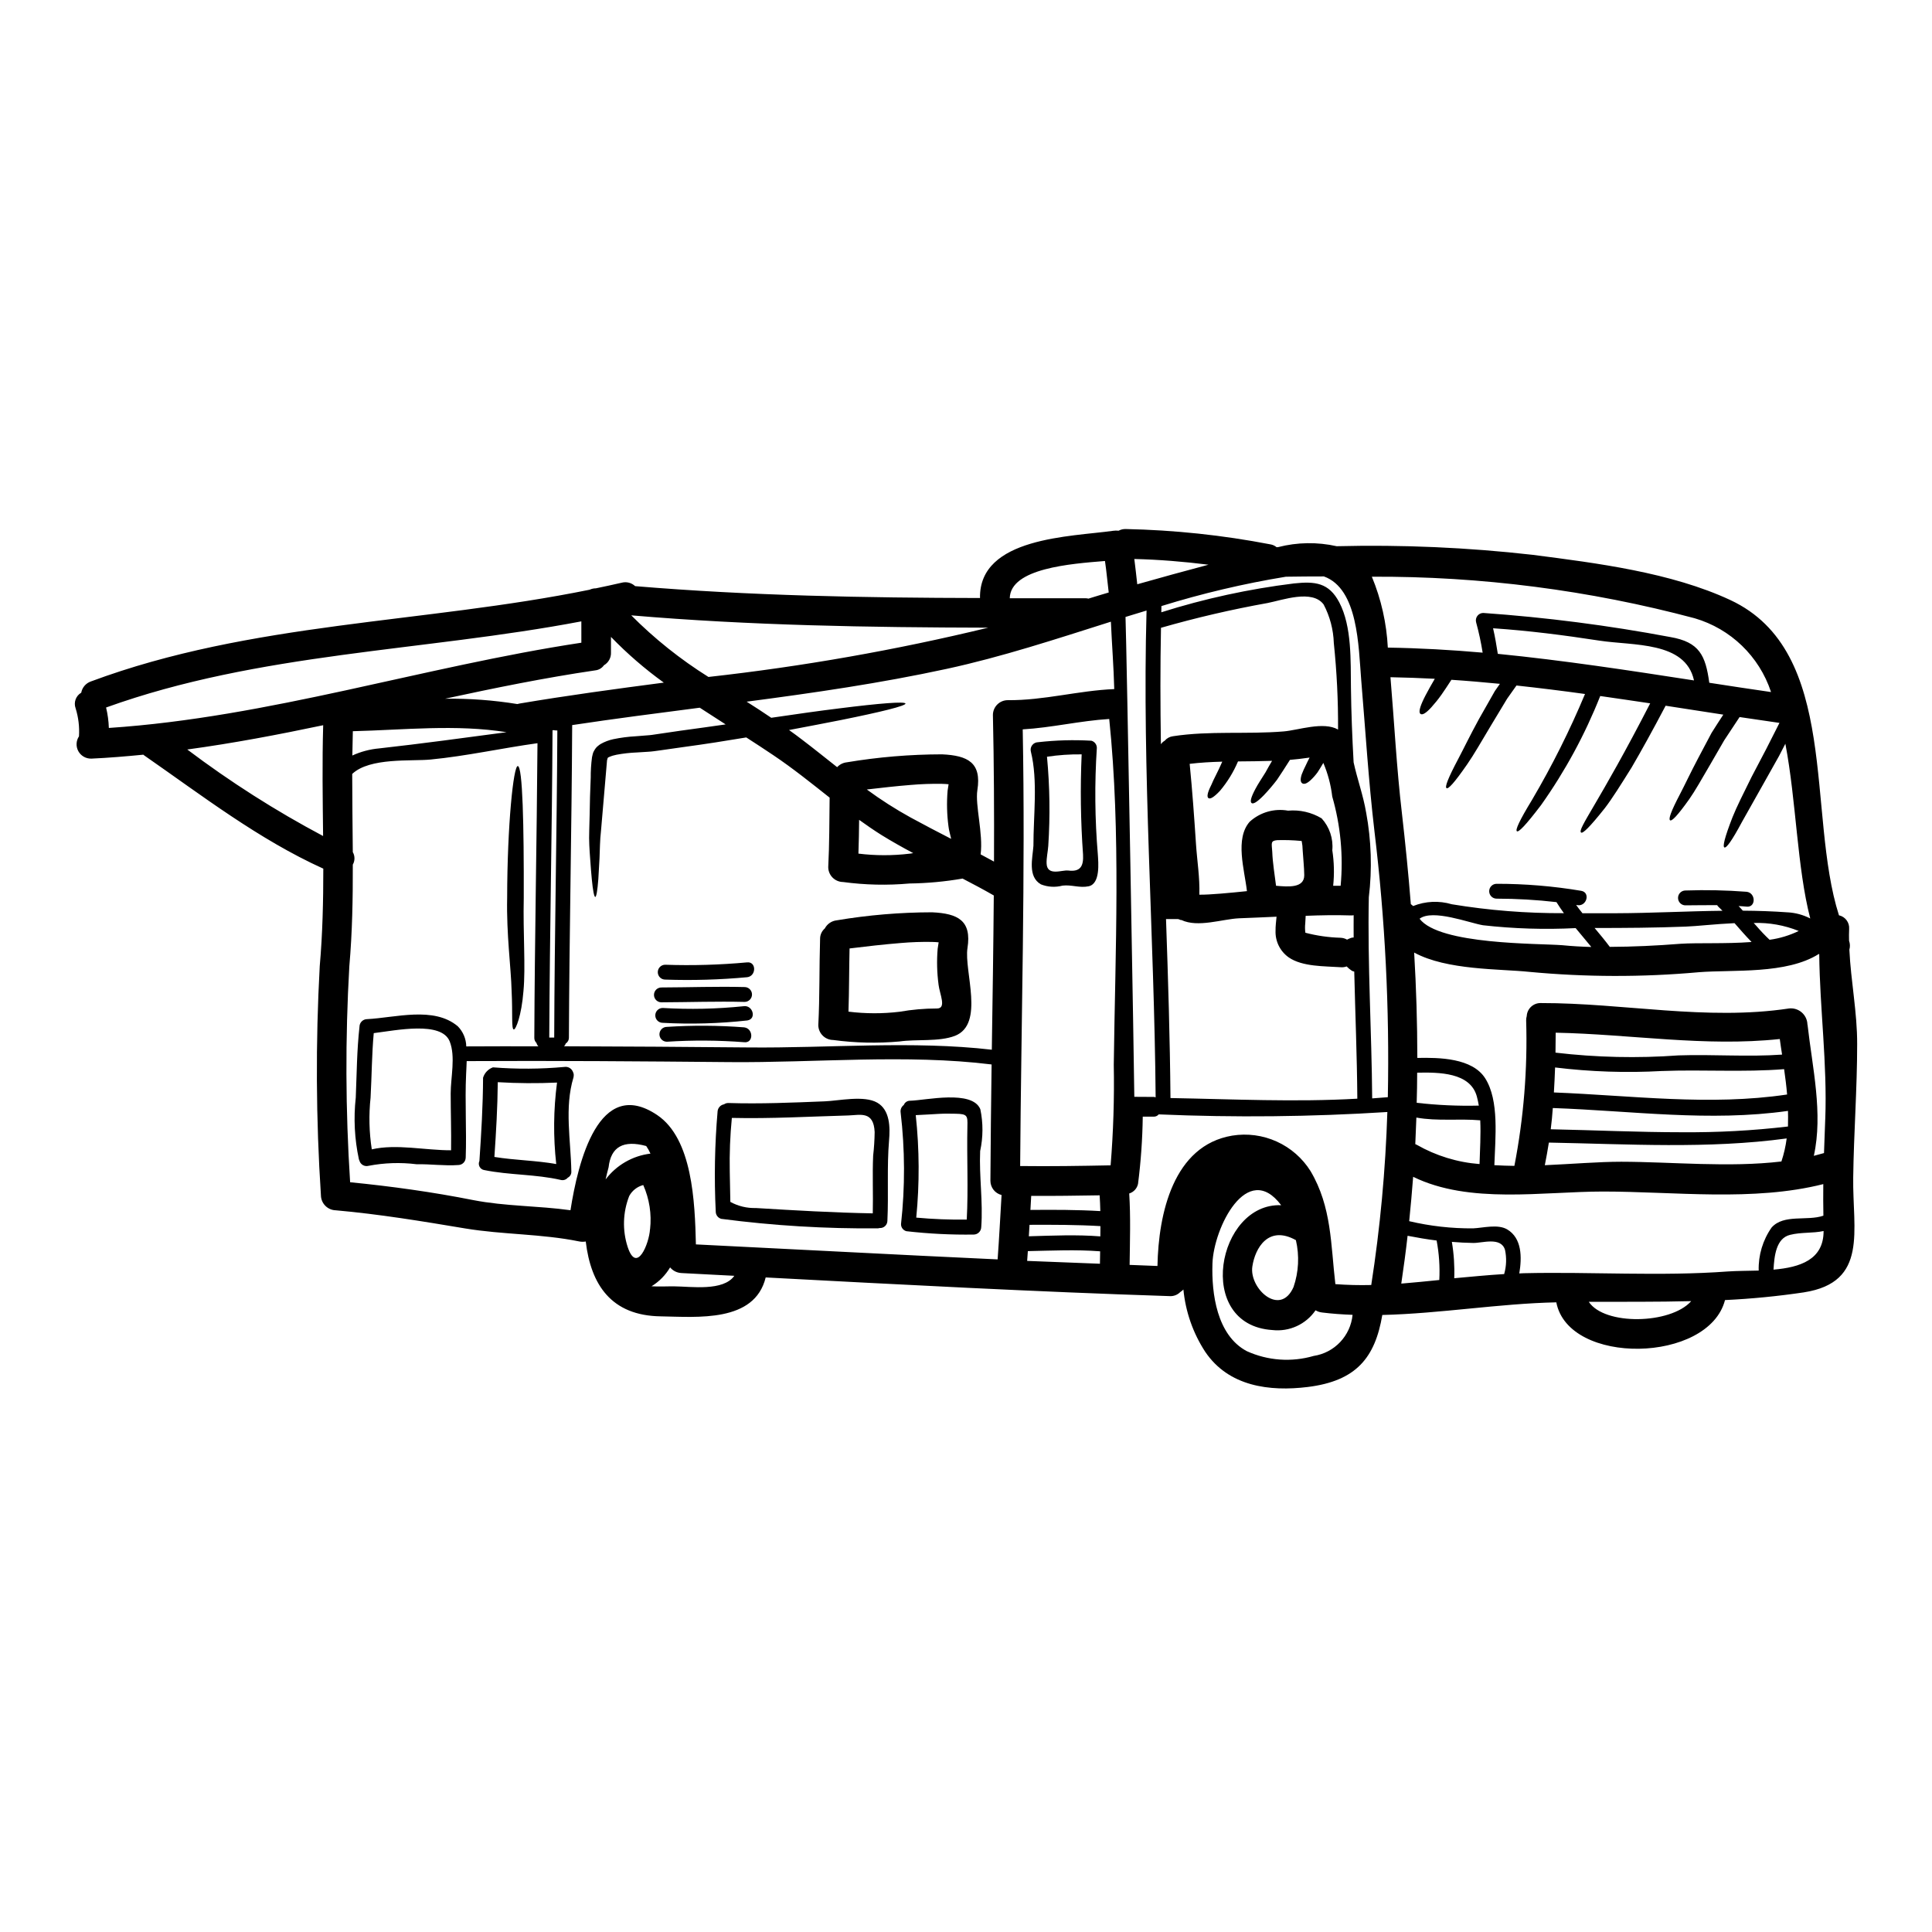 <?xml version="1.0" encoding="UTF-8"?>
<!-- Uploaded to: SVG Repo, www.svgrepo.com, Generator: SVG Repo Mixer Tools -->
<svg fill="#000000" width="800px" height="800px" version="1.1" viewBox="144 144 512 512" xmlns="http://www.w3.org/2000/svg">
 <g>
  <path d="m304.95 344.99c0.078-0.051 0.051-0.027 0.078-0.051 0 0.051-0.027 0.078-0.027 0.102l-0.129 0.422c-0.602 7.016-1.125 13.348-1.598 18.66-0.312 2.668-0.289 5.156-0.395 7.301s-0.211 4.004-0.316 5.551c-0.234 3.035-0.523 4.723-0.812 4.723-0.289 0-0.629-1.676-0.918-4.723-0.156-1.52-0.289-3.379-0.445-5.551s-0.344-4.582-0.234-7.356c0.105-2.773 0.129-5.754 0.207-8.973 0.078-1.598 0.129-3.246 0.184-4.922h0.004c-0.016-1.84 0.098-3.684 0.34-5.508 0.055-0.262 0.129-0.574 0.207-0.891 0.055-0.156 0.078-0.289 0.156-0.469 0.078-0.18 0.234-0.445 0.367-0.656 0.152-0.242 0.328-0.469 0.523-0.68l0.266-0.234c0.242-0.215 0.508-0.41 0.785-0.578 1.031-0.582 2.144-1.008 3.301-1.258 1.984-0.414 3.996-0.676 6.019-0.785l2.93-0.234c0.969-0.051 1.727-0.184 2.801-0.344 1.969-0.289 4.031-0.574 6.074-0.891 4.109-0.547 8.113-1.125 11.984-1.672-2.301-1.469-4.582-2.934-6.856-4.426-11.281 1.465-22.562 2.906-33.812 4.606-0.133 27.613-0.758 55.227-0.867 82.836 0.012 0.629-0.309 1.215-0.84 1.543-0.078 0.281-0.23 0.535-0.445 0.738 16.309 0.051 32.621 0.156 48.945 0.312 21.043 0.211 43.445-1.832 64.414 0.602 0.207-13.633 0.418-27.246 0.523-40.879-2.723-1.574-5.512-3.039-8.266-4.477-4.652 0.805-9.359 1.242-14.078 1.305-5.859 0.527-11.762 0.395-17.59-0.391-2.168-0.02-3.922-1.77-3.938-3.938 0.316-6.098 0.289-12.277 0.367-18.426-4.867-3.848-9.711-7.75-14.895-11.23-2.379-1.598-4.777-3.172-7.195-4.723-5.312 0.891-10.914 1.777-16.777 2.566l-6.07 0.863c-0.918 0.133-2.148 0.316-3.168 0.367-1.02 0.051-1.969 0.105-2.957 0.184-1.809 0.07-3.613 0.27-5.394 0.602-0.676 0.125-1.336 0.324-1.965 0.602-0.023 0.023-0.078-0.027-0.316 0.18l-0.102 0.105zm329.15 50.676c0.395 8.375 2.094 16.621 2.066 25.047 0 11.777-0.891 23.559-1.047 35.332-0.207 14.027 4.082 27.77-13.059 30.438l-0.004 0.004c-6.93 1.031-13.91 1.711-20.91 2.043-4.328 16.75-41.484 17.457-44.707 0.602-15.152 0.316-30.777 2.984-46.113 3.348-1.914 11.309-6.883 17.484-19.734 19.082-10.184 1.254-20.992-0.133-27.195-9.32v0.004c-3.231-4.957-5.215-10.625-5.781-16.512-0.25 0.258-0.531 0.488-0.836 0.676-0.734 0.746-1.758 1.141-2.805 1.074-35.699-1.152-71.371-3.062-107.06-4.949-2.934 12.012-18.137 10.469-27.797 10.312-13.16-0.18-18.531-8.426-19.887-19.836-0.594 0.105-1.199 0.098-1.785-0.027-9.863-2.016-20.152-1.777-30.148-3.43-11.414-1.91-22.797-3.793-34.309-4.812h-0.004c-2.152-0.051-3.887-1.785-3.934-3.938-1.32-20.23-1.426-40.523-0.316-60.77 0.758-8.637 0.945-17.223 0.945-25.832-17.145-7.773-32.062-19.316-47.477-30.02-0.078-0.055-0.133-0.129-0.211-0.184-4.578 0.445-9.188 0.84-13.82 1.047v-0.004c-1.414 0.027-2.727-0.73-3.41-1.969-0.68-1.242-0.617-2.758 0.168-3.934 0.16-2.512-0.141-5.031-0.891-7.434-0.57-1.555 0.055-3.297 1.488-4.133 0.254-1.383 1.234-2.519 2.562-2.981 42.559-15.836 88.168-15.352 132.18-24.312 0.516-0.242 1.078-0.367 1.648-0.367 2.301-0.473 4.578-0.969 6.856-1.492 1.258-0.328 2.598 0.016 3.543 0.914 30.438 2.539 60.75 3.09 91.395 3.148-0.273-16.168 24.176-16.238 35.262-17.812 0.484-0.074 0.98-0.082 1.469-0.027 0.57-0.305 1.211-0.457 1.855-0.445 12.875 0.266 25.699 1.621 38.344 4.059 0.617 0.094 1.195 0.359 1.676 0.762 0.133 0.004 0.262-0.004 0.395-0.027 5.082-1.305 10.398-1.387 15.52-0.238 17.34-0.434 34.691 0.328 51.926 2.281 16.984 2.195 36.668 4.656 52.395 11.984 29.211 13.633 20.152 56.504 28.789 83.543 1.68 0.371 2.832 1.922 2.699 3.641-0.051 1.047-0.051 2.094-0.023 3.113 0.273 0.754 0.305 1.578 0.086 2.352zm-6.387 44.914c0.551-14.707-1.441-29.156-1.598-43.691-0.023-0.027-0.074-0.051-0.102-0.078-8.637 5.445-22.613 4.109-31.883 4.84l-0.004 0.004c-14.926 1.34-29.945 1.305-44.867-0.102-7.746-0.816-21.855-0.395-30.492-5.117 0.551 9.316 0.832 18.625 0.84 27.926 5.836-0.129 14.562 0.027 17.98 5.391 3.769 5.902 2.668 15.809 2.434 23.031 1.754 0.105 3.543 0.156 5.312 0.184h-0.004c2.465-12.703 3.508-25.641 3.117-38.574-0.004-0.379 0.047-0.758 0.156-1.121 0.102-1.984 1.781-3.523 3.769-3.453 21.93-0.027 43.812 4.723 65.691 1.441v-0.004c1.223-0.152 2.453 0.219 3.391 1.02 0.938 0.801 1.496 1.961 1.531 3.195 0.004 0.078 0.023 0.16 0.051 0.234 1.254 11.152 4.133 23.371 1.648 34.602 0.918-0.234 1.805-0.473 2.695-0.734 0.094-2.981 0.199-5.988 0.328-9zm-13.715 39.887c7.016-0.602 13.297-2.617 13.27-10.234-2.879 0.629-5.902 0.262-8.898 1.02-3.691 0.91-4.164 5.594-4.371 9.207zm13.219-14.293c-0.055-2.754-0.055-5.574-0.027-8.375-18.531 4.688-39.523 1.969-58.34 1.969-16.043 0-35.426 3.406-50.352-3.902-0.293 3.938-0.656 7.828-1.047 11.754l-0.004 0.004c5.555 1.309 11.246 1.953 16.957 1.906 2.672-0.129 6.519-1.18 9.004 0.266 3.938 2.332 3.938 7.406 3.219 11.676 0.395-0.027 0.789-0.055 1.18-0.055 18.008-0.418 36.172 0.867 54.152-0.469 2.383-0.156 5.207-0.156 8.113-0.234v-0.004c-0.113-4.074 1.086-8.078 3.43-11.414 3.242-3.621 9.395-1.633 13.711-3.125zm-3.484-78.773c-3.508-13.582-3.688-31.043-6.594-46.301-0.578 1.125-1.18 2.25-1.703 3.297-1.492 2.641-2.824 5.051-4.055 7.223-2.41 4.266-4.293 7.617-5.731 10.184-2.754 5.156-4.164 6.988-4.66 6.777-0.496-0.207-0.027-2.438 2.144-8.012 1.098-2.754 2.856-6.231 5.055-10.68 1.148-2.199 2.434-4.633 3.844-7.328 1.098-2.144 2.301-4.504 3.543-6.988-3.543-0.5-7.039-1.023-10.57-1.547-1.465 2.199-2.824 4.293-4.082 6.18-1.363 2.363-2.594 4.5-3.719 6.434-2.273 3.879-3.977 6.938-5.547 9.164-3.148 4.426-4.633 5.902-5.078 5.574-0.445-0.332 0.207-2.301 2.668-6.988 1.227-2.332 2.695-5.512 4.789-9.473 1.047-1.992 2.25-4.215 3.543-6.691 0.945-1.52 2.016-3.148 3.113-4.84l-15.285-2.363c-3.43 6.519-6.438 11.961-9.027 16.387-2.879 4.606-5.117 8.191-7.086 10.758-4.059 5.117-5.863 6.805-6.297 6.465-1.047-0.891 4.762-7.871 18.32-34.242-4.426-0.652-8.82-1.312-13.246-1.938l0.004 0.004c-4.051 10.227-9.312 19.926-15.676 28.895-4.137 5.445-5.969 7.273-6.41 6.934-0.445-0.34 0.602-2.723 4.082-8.426h-0.004c5.285-8.988 9.953-18.324 13.977-27.945-6.035-0.84-12.09-1.59-18.164-2.25-0.863 1.23-1.699 2.41-2.484 3.508-1.574 2.617-3.012 5-4.293 7.121-2.59 4.328-4.527 7.723-6.254 10.207-3.457 5-5.055 6.691-5.512 6.359s0.34-2.512 3.113-7.746c1.387-2.617 3.09-6.18 5.512-10.602 1.258-2.199 2.644-4.66 4.188-7.379 0.422-0.602 0.891-1.281 1.34-1.914-4.293-0.418-8.562-0.789-12.852-1.07-0.996 1.543-1.887 2.879-2.672 4.004h-0.004c-0.82 1.156-1.715 2.266-2.668 3.32-1.465 1.598-2.332 2.016-2.797 1.754-0.469-0.262-0.445-1.203 0.445-3.219 0.445-1.02 1.125-2.301 2.016-3.902 0.367-0.68 0.812-1.441 1.277-2.223-3.898-0.207-7.824-0.34-11.75-0.418 1.02 12.012 1.621 24.008 3.035 36.039 0.918 8.035 1.727 16.07 2.363 24.105 0.219 0.145 0.418 0.312 0.602 0.5 3.269-1.309 6.883-1.473 10.258-0.473 9.816 1.621 19.754 2.41 29.703 2.363-0.676-0.941-1.359-1.938-1.969-2.93h0.004c-5.266-0.609-10.562-0.914-15.863-0.918-1.086 0-1.969-0.879-1.969-1.969 0-1.086 0.883-1.969 1.969-1.969 7.516-0.008 15.02 0.617 22.434 1.863 2.484 0.445 1.438 4.211-1.047 3.793-0.105-0.027-0.207-0.027-0.316-0.055 0.551 0.758 1.098 1.492 1.676 2.199h8.922c9.395-0.027 18.789-0.551 28.191-0.652-0.371-0.344-0.68-0.707-1.047-1.023h0.004c-0.148-0.133-0.273-0.293-0.367-0.469-2.801-0.027-5.602 0.051-8.402 0.051v0.004c-1.09 0-1.969-0.883-1.969-1.969 0-1.09 0.879-1.969 1.969-1.969 5.402-0.188 10.809-0.074 16.199 0.34 2.488 0.289 2.512 4.215 0 3.938-0.703-0.078-1.414-0.105-2.121-0.156 0.395 0.395 0.758 0.812 1.125 1.227 3.981 0.027 7.93 0.156 11.91 0.445v-0.004c2.078 0.117 4.106 0.672 5.953 1.625zm-5.902 55.105c0.051-2.617 0.023-2.824 0-4.109-20.754 2.957-41.457-0.027-62.32-0.758-0.129 1.832-0.316 3.82-0.551 5.629 11.516 0.23 23.141 0.789 34.73 0.789v-0.004c9.398 0.086 18.793-0.422 28.129-1.516zm-0.234-8.48c-0.184-2.223-0.473-4.477-0.789-6.691-10.68 0.863-21.648 0.078-32.375 0.496v-0.004c-9.449 0.527-18.926 0.211-28.32-0.938-0.078 2.223-0.184 4.422-0.316 6.621 20.645 0.809 41.242 3.606 61.789 0.547zm-1.492 17.746h-0.004c0.66-1.977 1.121-4.008 1.387-6.074-20.832 2.824-42.059 1.492-63.023 1.098-0.316 2.016-0.68 4.008-1.074 5.996 7.199-0.316 14.242-0.918 20.258-0.918 13.574 0.031 28.496 1.578 42.445-0.07zm0.156-28.34c-0.211-1.363-0.422-2.723-0.602-4.082-19.84 2.117-39.492-1.281-59.387-1.676 0 1.754-0.027 3.543-0.051 5.285h-0.004c10.82 1.277 21.742 1.523 32.609 0.73 9.102-0.312 18.34 0.445 27.422-0.207zm-3.246-30.387h-0.004c2.66-0.367 5.25-1.156 7.668-2.328-3.789-1.527-7.852-2.25-11.934-2.121 0.207 0.234 0.422 0.473 0.652 0.707 1.133 1.328 2.336 2.598 3.606 3.793zm0.316-65.695h-0.004c-3.125-9.426-10.68-16.715-20.211-19.5-27.906-7.449-56.68-11.152-85.562-11.016 2.477 5.977 3.906 12.332 4.234 18.789 8.402 0.129 16.777 0.602 25.129 1.336-0.426-2.707-1.004-5.391-1.73-8.035-0.16-0.59-0.039-1.219 0.332-1.707 0.367-0.488 0.941-0.773 1.555-0.777 16.641 1.168 33.199 3.301 49.594 6.387 7.719 1.336 9.316 4.891 10.312 12.113 5.449 0.84 10.895 1.68 16.359 2.461zm-5.184 66.242c-1.543-1.574-3.008-3.269-4.477-4.945-5.156 0.23-10.023 0.812-12.93 0.914-8.035 0.316-16.094 0.367-24.156 0.367 1.387 1.648 2.754 3.297 4.031 5.004 6.203-0.027 12.352-0.316 18.688-0.816 4.621-0.312 11.945 0.051 18.828-0.473zm-15.23-69.328c-2.301-10.363-16.137-9.109-25.102-10.496-9.367-1.438-18.711-2.641-28.133-3.269 0.523 2.25 0.891 4.504 1.254 6.777 17.391 1.727 34.668 4.367 51.965 7.039zm-0.758 164.55c-9 0.234-18.031 0.156-27.113 0.184 4.168 6.305 21.602 5.965 27.098-0.133zm-26.484-93.906c-1.363-1.676-2.754-3.297-4.109-4.949h-0.012c-8.188 0.418-16.398 0.164-24.547-0.758-3.613-0.602-13.324-4.367-16.805-1.727 5.207 6.938 31.535 6.519 37.816 7.016 2.574 0.258 5.098 0.395 7.637 0.469zm-23.035 86.684h-0.008c0.59-2.074 0.664-4.258 0.211-6.363-1.074-3.543-6.047-1.777-8.43-1.832-1.883-0.027-3.766-0.129-5.652-0.289v0.004c0.535 3.18 0.746 6.41 0.629 9.633 4.418-0.395 8.836-0.84 13.234-1.102zm-6.543-29.152c0.105-3.641 0.367-7.695 0.184-11.543-5.656-0.496-11.336 0.289-16.926-0.73-0.078 2.363-0.18 4.684-0.289 7.043l-0.004-0.008c0.137 0.047 0.27 0.109 0.395 0.18 5.094 2.91 10.773 4.656 16.625 5.106zm-0.195-15.441c-0.133-0.816-0.309-1.629-0.523-2.43-1.754-6.41-10.105-6.41-15.812-6.297 0 2.668-0.051 5.336-0.129 7.981 5.465 0.629 10.965 0.879 16.465 0.746zm-10.469 46.219-0.004 0.004c0.184-3.508-0.055-7.023-0.707-10.473-2.566-0.312-5.117-0.758-7.695-1.254-0.473 4.215-1.047 8.426-1.672 12.672 3.348-0.273 6.727-0.613 10.074-0.953zm-13.645-48.449c0.469-23.547-0.715-47.102-3.543-70.484-1.574-13.383-2.383-26.699-3.508-40.074-0.73-8.949-0.789-24.184-9.895-27.453-3.348 0-6.727 0.023-10.102 0.078l0.004 0.004c-11.152 1.828-22.16 4.426-32.953 7.773 0 0.547 0 1.098-0.027 1.648 11.457-3.621 23.223-6.18 35.152-7.644 5.602-0.602 9.262-0.207 12.012 5.027 3.375 6.434 2.984 15.57 3.086 22.562 0.078 6.621 0.344 13.219 0.707 19.809 0.969 4.477 2.566 8.793 3.32 13.324h0.004c1.371 7.398 1.613 14.965 0.707 22.434-0.367 17.793 0.758 35.543 0.891 53.312zm-4.394 49.777c2.359-15.184 3.785-30.496 4.269-45.852-20.172 1.281-40.398 1.492-60.594 0.629-0.301 0.367-0.75 0.59-1.227 0.602h-3c-0.078 5.961-0.496 11.91-1.254 17.82-0.262 1.207-1.152 2.18-2.332 2.539 0.395 6.297 0.184 12.594 0.105 18.926 2.461 0.102 4.922 0.207 7.379 0.289 0.262-13.898 4.211-31.934 19.812-34.547h0.004c4.004-0.645 8.109-0.098 11.801 1.578 3.695 1.676 6.812 4.402 8.961 7.84 5.625 9.5 5.336 19.477 6.57 29.941 3.144 0.234 6.34 0.312 9.504 0.234zm-3.688-49.387c-0.078-11.309-0.551-22.379-0.816-33.684h0.004c-0.254-0.027-0.496-0.117-0.707-0.262-0.473-0.316-0.914-0.684-1.309-1.098-0.52 0.191-1.074 0.262-1.621 0.207-4.211-0.289-10.105-0.105-13.715-2.59-2.297-1.613-3.617-4.281-3.508-7.082-0.027-1.148 0.156-2.484 0.262-3.715-3.348 0.184-6.672 0.266-9.945 0.422-4.449 0.207-10.91 2.539-15.285 0.445-0.262 0.102-0.551-0.234-0.891-0.234h-3.168c0.551 15.699 1.047 31.801 1.18 47.426 16.512 0.297 33.027 1.109 49.52 0.168zm-0.973-42.711c0-1.969-0.027-3.938 0-5.902-0.281 0.055-0.574 0.07-0.863 0.051-3.902-0.129-7.871-0.051-11.855 0.105-0.027 0.652-0.078 1.309-0.105 1.969-0.098 0.836-0.086 1.68 0.027 2.516 3.043 0.797 6.168 1.242 9.316 1.332 0.605 0.02 1.199 0.191 1.727 0.496 0.332-0.168 0.672-0.316 1.02-0.445 0.234-0.086 0.484-0.129 0.734-0.121zm-10.598 110.89c5.527-0.84 9.773-5.328 10.312-10.891-2.719-0.102-5.414-0.289-8.113-0.625v-0.004c-0.602-0.066-1.18-0.262-1.699-0.574-2.551 3.727-6.953 5.738-11.438 5.231-20.727-1.336-14.629-33.758 2.332-33.082-9.004-12.012-17.906 6.023-18.215 15.445-0.266 7.902 1.148 19 9.082 23.223h-0.004c5.57 2.535 11.867 2.988 17.742 1.277zm7.148-124.6c0.738-7.953-0.016-15.98-2.227-23.656-0.355-3.066-1.152-6.062-2.359-8.902-0.551 0.941-1.074 1.805-1.52 2.484-0.559 0.766-1.188 1.477-1.883 2.121-1.074 0.969-1.754 1.098-2.199 0.789-0.445-0.312-0.551-1.023-0.129-2.332 0.32-0.84 0.688-1.66 1.098-2.457 0.266-0.578 0.602-1.281 0.996-2.016-0.129 0.023-0.266 0.023-0.395 0.051-1.598 0.234-3.219 0.418-4.812 0.551-1.312 2.066-2.438 3.816-3.434 5.285-1.086 1.422-2.246 2.785-3.481 4.082-1.887 1.938-2.856 2.41-3.269 2.066-0.418-0.344-0.184-1.465 1.047-3.766 0.602-1.152 1.52-2.539 2.668-4.371 0.496-0.914 1.074-1.938 1.727-3.035-3.012 0.105-6.019 0.129-9.027 0.156-1.191 2.82-2.801 5.441-4.773 7.785-1.699 1.805-2.617 2.25-3.062 1.938-0.445-0.316-0.316-1.363 0.758-3.481 0.574-1.469 1.727-3.43 2.906-6.18-2.906 0.078-5.785 0.234-8.637 0.578 0.703 7.086 1.203 14.129 1.672 21.223 0.289 4.402 1.047 8.977 0.891 13.453 2.594 0.055 8.348-0.496 12.613-0.941-0.625-5.629-3.269-13.898 0.758-18.426l0.004 0.004c2.746-2.484 6.488-3.559 10.133-2.906 3.106-0.281 6.219 0.434 8.895 2.039 2.094 2.293 3.121 5.363 2.832 8.453 0.48 3.117 0.559 6.285 0.23 9.422 0.645-0.012 1.297-0.012 1.98-0.012zm-0.68-41.406h-0.004c0.047-7.656-0.332-15.309-1.125-22.926-0.113-3.562-1.035-7.051-2.695-10.207-3.012-4.082-10.938-1.152-14.84-0.395-9.527 1.707-18.961 3.898-28.266 6.57-0.207 10.262-0.18 20.547-0.023 30.859 0.262-0.387 0.613-0.707 1.02-0.941 0.547-0.652 1.324-1.074 2.172-1.18 9.711-1.492 19.578-0.469 29.34-1.277 3.82-0.305 10.547-2.715 14.418-0.492zm-16.438 41.406c3.246 0.289 7.477 0.652 7.477-2.797-0.027-2.199-0.289-4.398-0.418-6.598-0.012-0.824-0.098-1.648-0.262-2.457-0.062 0-0.125-0.012-0.184-0.031-2.078-0.199-4.168-0.266-6.258-0.207-1.91 0.156-1.492 0.84-1.359 3.09 0.113 3.019 0.637 5.977 1.004 9zm4.633 106.35c1.371-4 1.59-8.312 0.629-12.434-7.277-4.055-10.812 2.07-11.543 6.992-0.863 5.809 7.379 13.453 10.914 5.441zm-41.41-186.25c6.258-1.777 12.562-3.508 18.875-5.184-6.519-0.812-13.059-1.359-19.656-1.516 0.289 2.203 0.523 4.453 0.781 6.699zm4.453 135.86c0.141 0.023 0.281 0.055 0.418 0.102-0.367-42.902-3.609-86.082-2.41-129l-5.574 1.699c0.266 6.492 2.363 124.35 2.332 127.17zm-10.68-8.504c0.395-30.258 1.91-61.508-1.203-91.656-7.695 0.473-15.23 2.301-22.926 2.754 0.73 38.574-0.418 77.145-0.68 115.72 7.981 0.102 15.992-0.027 23.973-0.184v-0.004c0.723-8.863 1.004-17.758 0.836-26.652zm0.129-99.562c-0.156-5.969-0.629-11.91-0.891-17.879-14.473 4.582-28.895 9.344-43.551 12.512-17.508 3.793-35.227 6.359-52.977 8.688 2.199 1.391 4.371 2.801 6.519 4.266 6.754-0.992 12.852-1.859 17.98-2.484 10.785-1.363 17.512-1.887 17.59-1.281 0.078 0.602-6.469 2.223-17.117 4.367-4.059 0.789-8.66 1.699-13.742 2.644 1.18 0.84 2.363 1.699 3.508 2.59 3.113 2.363 6.152 4.816 9.238 7.25l0.004 0.004c0.664-0.719 1.562-1.176 2.535-1.285 8.348-1.398 16.797-2.106 25.258-2.117 6.856 0.312 10.52 2.195 9.371 9.473-0.629 4.031 1.574 11.516 0.863 17.039 1.18 0.625 2.363 1.277 3.543 1.91 0.051-12.957 0-25.883-0.289-38.84 0-2.176 1.766-3.938 3.938-3.938 9.531 0.094 18.719-2.547 28.223-2.938zm-1.465-25.586c-0.344-2.754-0.578-5.602-0.996-8.375-9.027 0.73-25.074 1.91-25.23 9.867h19.922c0.316-0.008 0.633 0.027 0.938 0.102 1.789-0.578 3.586-1.078 5.371-1.625zm-2.227 170.64c0.027-0.918 0.027-1.859 0.027-2.754-6.254-0.367-12.508-0.367-18.789-0.344-0.055 1.023-0.133 2.043-0.184 3.039 6.332-0.18 12.641-0.473 18.949 0.027zm-0.102 7.25c0-1.102 0.023-2.227 0.051-3.324-6.383-0.496-12.773-0.18-19.156-0.051-0.078 0.863-0.133 1.727-0.184 2.59 6.41 0.254 12.852 0.492 19.289 0.754zm0.102-13.953c-0.023-1.414-0.102-2.824-0.18-4.211-6.047 0.102-12.09 0.18-18.137 0.156-0.078 1.227-0.156 2.461-0.207 3.715 6.176-0.055 12.352-0.055 18.527 0.309zm-27.219 12.801c0.418-5.68 0.703-11.387 1.047-17.09h0.004c-1.734-0.43-2.953-1.984-2.961-3.769 0.055-10.285 0.184-20.57 0.316-30.832-22.508-2.797-46.84-0.418-69.461-0.625-23.223-0.211-46.445-0.395-69.645-0.266-0.027 1.336-0.129 2.566-0.156 3.508-0.34 7.356 0.156 14.707-0.105 22.066h-0.004c-0.012 1.082-0.887 1.957-1.969 1.969-3.664 0.266-7.379-0.289-11.07-0.207v-0.004c-4.238-0.527-8.531-0.387-12.723 0.422-1.047 0.277-2.121-0.344-2.406-1.391-0.055-0.102-0.078-0.207-0.133-0.34v0.004c-1.156-5.363-1.438-10.883-0.832-16.336 0.262-6.297 0.289-12.559 0.992-18.84h-0.004c0.031-1.074 0.895-1.938 1.969-1.969 7.477-0.367 17.711-3.481 24.078 1.887 1.406 1.422 2.211 3.332 2.25 5.336 6.359-0.051 12.723-0.023 19.109-0.023-0.246-0.246-0.418-0.555-0.5-0.891-0.383-0.359-0.594-0.863-0.574-1.391 0.102-26.012 0.652-52.031 0.84-78.047-9.473 1.312-18.816 3.406-28.32 4.328-4.977 0.5-16.137-0.602-20.781 3.82 0 6.91 0.105 13.82 0.156 20.703v0.004c0.59 1.031 0.59 2.297 0 3.328 0.027 8.973-0.129 17.926-0.918 26.93-1.094 19.066-1.023 38.18 0.211 57.238 10.891 1.074 21.855 2.594 32.586 4.723 8.562 1.676 17.223 1.492 25.809 2.695 1.988-12.695 7.477-35.645 22.977-25.23 9.344 6.297 9.996 22.977 10.262 34.285 26.648 1.305 53.289 2.746 79.961 3.973zm-12.312-111.48c-0.234-1.098-0.602-2.273-0.707-3.297-0.418-3.141-0.496-6.316-0.234-9.473 0.078-0.547 0.18-1.125 0.262-1.699-0.574-0.051-1.148-0.105-1.727-0.105l-0.004-0.004c-2.777-0.047-5.555 0.051-8.32 0.293-3.902 0.312-7.75 0.754-11.621 1.203 3.707 2.727 7.59 5.211 11.621 7.43 3.547 1.938 7.133 3.797 10.73 5.652zm-11.02 3.938 0.969-0.156c-2.856-1.52-5.656-3.09-8.402-4.789-2.043-1.281-4.004-2.644-5.938-4.031-0.027 2.984-0.078 5.969-0.184 8.949h-0.008c4.504 0.555 9.059 0.562 13.562 0.02zm-53.316-46.84h-0.004c24.969-2.777 49.738-7.141 74.152-13.059-31.723-0.078-63.051-0.574-94.59-3.269 6.168 6.195 13.023 11.668 20.43 16.309zm6.871 158.7c-4.66-0.234-9.32-0.496-14.004-0.73v-0.004c-1.172-0.047-2.266-0.59-3.012-1.492-1.207 2.043-2.898 3.762-4.922 5 1.992 0.129 4.031 0 6.102 0.023 4.379 0.027 12.906 1.363 15.836-2.797zm-22.324-12.355c0.445-3.992-0.18-8.027-1.809-11.699-1.59 0.414-2.934 1.465-3.719 2.906-1.691 4.309-1.84 9.074-0.418 13.48 2.414 7.352 5.711-0.918 5.926-4.688zm0.102-20.023c-0.309-0.707-0.688-1.383-1.125-2.016-6.047-1.648-9.367 0.211-9.969 5.629-0.289 1.074-0.551 2.144-0.789 3.219 2.863-3.789 7.144-6.258 11.863-6.832zm3.543-124.82c-5.019-3.617-9.703-7.672-14.008-12.117v4.109c0.07 1.391-0.648 2.703-1.855 3.398-0.543 0.773-1.391 1.27-2.332 1.363-13.383 1.969-26.617 4.66-39.809 7.516 6.426-0.094 12.848 0.379 19.188 1.41 0.18-0.059 0.363-0.105 0.551-0.133 12.664-2.144 25.457-3.871 38.238-5.547zm-21.855-10.574-0.004-5.66c-41.977 7.981-85.32 8.195-125.95 22.828 0.43 1.777 0.676 3.59 0.734 5.418 42.488-2.824 83.215-16.227 125.19-22.586zm-6.332 23.242c-0.445 0.078-0.891-0.129-1.309-0.051-0.129 26.957-0.73 52.66-0.867 81.449h1.312c0.105-28.789 0.703-54.363 0.832-81.398zm-13.477 0.473c-13.453-2.148-27.16-0.602-40.754-0.266-0.051 2.148-0.102 4.293-0.129 6.438l-0.004 0.004c2.246-1.031 4.656-1.668 7.121-1.887 11.273-1.254 22.504-2.797 33.734-4.289zm-14.719 110.79c0.078-5.051-0.102-10.047-0.102-15.074 0-4.188 1.336-9.789-0.266-13.777-2.172-5.445-14.168-2.93-20.125-2.195-0.523 5.707-0.523 11.359-0.84 17.062h0.004c-0.496 4.574-0.391 9.195 0.316 13.742 6.512-1.508 14.234 0.27 21.012 0.242zm-33.914-83.281c-0.105-9.762-0.266-19.551 0.023-29.363-11.934 2.512-23.922 4.789-36.016 6.434v0.004c11.375 8.578 23.406 16.246 35.992 22.926z"/>
  <path d="m434.94 370.48c0.129 2.066 0.707 7.746-2.461 8.398-2.41 0.496-4.527-0.473-6.906-0.18-1.898 0.504-3.91 0.387-5.734-0.34-3.543-2.066-2.195-6.934-1.969-10.207-0.027-7.902 1.227-17.246-0.68-24.969-0.152-0.594-0.023-1.223 0.352-1.707 0.371-0.488 0.945-0.773 1.559-0.781 4.691-0.535 9.418-0.668 14.133-0.395 0.855 0.238 1.445 1.02 1.441 1.91-0.617 9.418-0.527 18.867 0.266 28.27zm-7.902 4.211c3.324 0.445 4.137-1.203 3.981-4.211-0.637-8.84-0.758-17.711-0.367-26.566-3.074-0.039-6.148 0.172-9.188 0.629 0.742 7.852 0.855 15.75 0.34 23.617-0.102 1.516-0.496 3.148-0.445 4.656 0.129 3.484 4.137 1.676 5.68 1.887z"/>
  <path d="m403.75 449.05c-0.289 6.727 0.789 13.402 0.289 20.156h-0.004c-0.02 1.074-0.891 1.945-1.965 1.965-5.965 0.09-11.926-0.211-17.852-0.887-0.859-0.219-1.453-0.996-1.438-1.883 1.09-9.84 1.055-19.77-0.105-29.602-0.109-0.762 0.215-1.52 0.84-1.969 0.27-0.695 0.953-1.148 1.699-1.125 4.137-0.105 16.41-2.961 18.582 2.246 0.766 3.66 0.75 7.441-0.047 11.098zm-3.379-6.516c0.078-2.856 0-3.324-3.062-3.379-1.465-0.027-2.934-0.051-4.398 0.027-2.066 0.102-4.16 0.262-6.231 0.34h0.004c0.973 9.023 1.02 18.125 0.133 27.16 4.449 0.406 8.914 0.582 13.383 0.523 0.438-8.172-0.008-16.508 0.172-24.672z"/>
  <path d="m391.02 385.77c6.856 0.316 10.52 2.195 9.371 9.473-0.945 6.125 4.633 20.18-3.324 23.266-4.211 1.625-10.207 0.84-14.68 1.492-5.863 0.527-11.762 0.395-17.594-0.391-2.164-0.02-3.914-1.773-3.934-3.938 0.395-7.562 0.234-15.258 0.473-22.871-0.008-1.059 0.453-2.066 1.254-2.758 0.629-1.191 1.809-1.996 3.148-2.144 8.355-1.406 16.812-2.117 25.285-2.129zm1.254 25.492c2.672 0.023 0.734-3.797 0.445-6.359h0.004c-0.418-3.141-0.496-6.316-0.234-9.473 0.078-0.551 0.18-1.125 0.262-1.703-0.574-0.051-1.148-0.102-1.727-0.102l-0.004-0.004c-2.777-0.051-5.555 0.047-8.32 0.289-4.555 0.367-9.055 0.891-13.559 1.441-0.129 5.574-0.102 11.176-0.289 16.746 4.504 0.559 9.059 0.57 13.562 0.027 3.254-0.574 6.555-0.863 9.863-0.863z"/>
  <path d="m376.5 436.23c3.379 1.969 3.402 6.57 3.113 9.945-0.602 7.086-0.105 14.266-0.445 21.383-0.012 0.527-0.242 1.027-0.633 1.383-0.387 0.355-0.906 0.535-1.434 0.5-0.125 0.043-0.258 0.066-0.391 0.078-13.898 0.137-27.785-0.703-41.566-2.512-0.859-0.234-1.457-1.016-1.465-1.906-0.434-8.883-0.27-17.789 0.496-26.648 0.109-0.91 0.801-1.641 1.707-1.801 0.32-0.223 0.703-0.344 1.098-0.344 8.586 0.266 16.988-0.102 25.586-0.445 3.644-0.129 10.449-1.672 13.934 0.367zm-1.102 14.004c0.238-2.07 0.367-4.148 0.395-6.231-0.262-5.652-3.793-4.504-6.934-4.398-10.336 0.289-20.57 0.891-30.91 0.652v0.004c-0.461 4.707-0.645 9.438-0.555 14.168l0.156 8.09h0.004c2.066 1.129 4.398 1.691 6.754 1.621 10.285 0.629 20.676 1.23 30.988 1.414 0.129-5.086-0.129-10.242 0.102-15.32z"/>
  <path d="m341.04 410.66c2.461-0.395 3.543 3.375 1.02 3.766v0.004c-7.445 0.824-14.949 1.035-22.434 0.629-1.086 0-1.969-0.883-1.969-1.969 0-1.086 0.883-1.969 1.969-1.969 7.141 0.426 14.301 0.27 21.414-0.461z"/>
  <path d="m341.98 399.04c2.512-0.262 2.488 3.664 0 3.938v-0.004c-7.211 0.668-14.457 0.875-21.695 0.629-1.086 0-1.965-0.883-1.965-1.969 0-1.086 0.879-1.969 1.965-1.969 7.238 0.25 14.484 0.039 21.695-0.625z"/>
  <path d="m341.22 416.26c2.488 0.312 2.516 4.238 0 3.938-6.82-0.527-13.668-0.57-20.492-0.129-1.086 0-1.969-0.879-1.969-1.965 0-1.09 0.883-1.969 1.969-1.969 6.824-0.441 13.672-0.402 20.492 0.125z"/>
  <path d="m341.32 405.58c1.086 0 1.969 0.883 1.969 1.969 0 1.086-0.883 1.969-1.969 1.969-7.328-0.184-14.684 0.078-22.043 0.105-1.086 0-1.965-0.879-1.965-1.969 0-1.086 0.879-1.965 1.965-1.965 7.359-0.027 14.715-0.293 22.043-0.109z"/>
  <path d="m296.04 429.01v0.078c-0.004 0.133-0.02 0.266-0.051 0.395-2.461 8.113-0.707 16.695-0.578 24.992 0.035 0.68-0.332 1.316-0.941 1.621-0.449 0.543-1.172 0.777-1.855 0.602-6.691-1.543-13.582-1.254-20.281-2.617h-0.004c-0.527-0.082-0.984-0.41-1.238-0.883-0.25-0.477-0.27-1.039-0.043-1.523 0.496-7.324 0.941-14.68 0.969-22.062 0.387-1.281 1.359-2.301 2.617-2.754 6.309 0.5 12.645 0.465 18.949-0.109 0.914-0.141 1.812 0.344 2.199 1.184 0.066 0.113 0.117 0.238 0.152 0.363 0 0.023 0.027 0.051 0.027 0.078v0.004c0.078 0.199 0.105 0.418 0.078 0.633zm-4.633 23.477c-0.805-7.18-0.734-14.43 0.211-21.594-5.234 0.242-10.473 0.207-15.703-0.105-0.055 6.621-0.445 13.219-0.895 19.812 5.449 0.891 10.973 0.918 16.387 1.887z"/>
  <path d="m282.8 381.98c-0.207 9.473 0.523 18.215-0.078 24.68-0.523 6.57-2.039 10.234-2.562 10.156-0.68-0.102-0.266-4.109-0.578-10.207-0.152-6.176-1.387-14.867-1.18-24.707 0.027-19.262 1.676-35.031 2.824-34.891 1.285 0.129 1.629 15.648 1.574 34.969z"/>
 </g>
</svg>